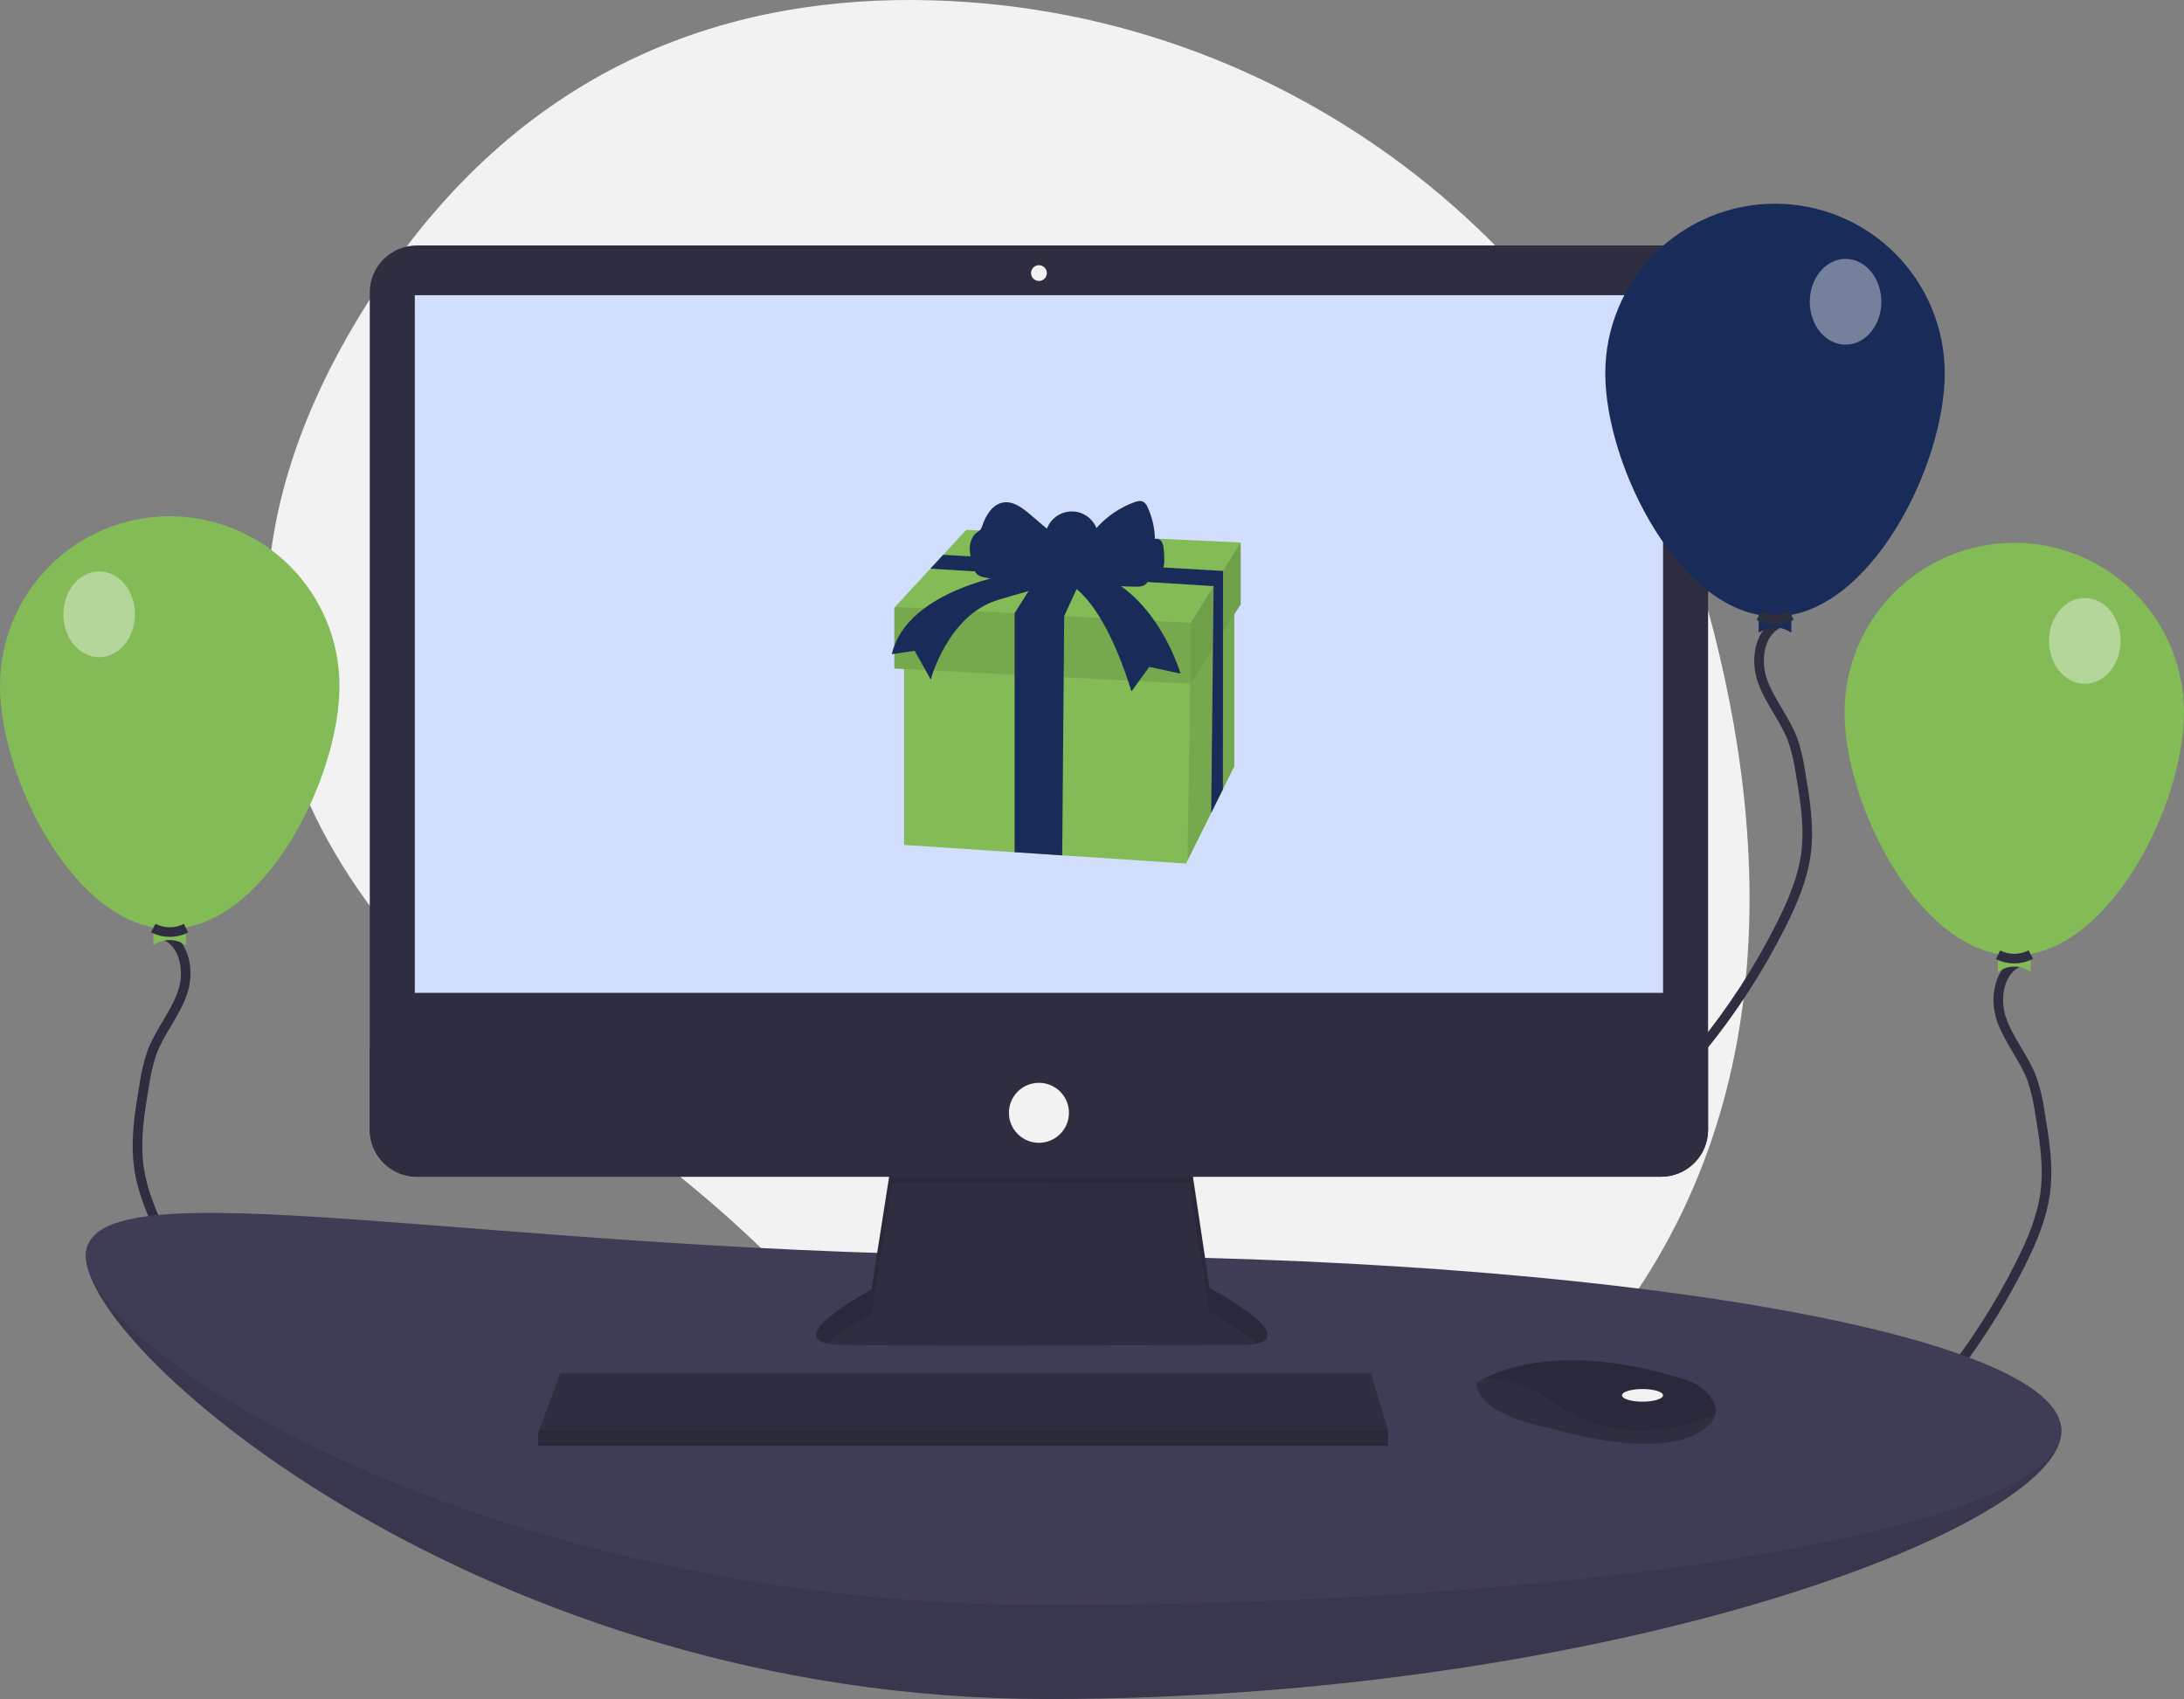 <svg width="455" height="354" viewBox="0 0 455 354" fill="none" xmlns="http://www.w3.org/2000/svg">
  <rect x="0" y="0" width="455" height="354" fill="#808080" stroke="none"/>
  <g clip-path="url(#clip0_13_505)">
    <path d="M357.049 131.683C337.913 56.508 271.793 2.243 194.183 0.066C153.152 -1.084 109.977 12.511 78.542 60.085C22.349 145.129 81.995 203.897 123.579 231.822C143.669 245.34 161.772 261.595 177.362 280.116C205.45 313.416 259.486 354.796 323.841 289.96C370.485 242.966 369.795 181.757 357.049 131.683Z" fill="#F2F2F2"/>
    <path d="M455 148.422C455 167.933 439.169 199.072 419.64 199.072C400.11 199.072 384.279 167.933 384.279 148.422C384.279 139.053 388.005 130.067 394.636 123.442C401.267 116.817 410.261 113.095 419.64 113.095C429.018 113.095 438.012 116.817 444.643 123.442C451.275 130.067 455 139.053 455 148.422Z" fill="#83BB56"/>
    <path d="M420.949 200.328C416.505 201.857 415.442 207.911 416.97 212.351C418.498 216.791 421.736 220.473 423.365 224.878C424.108 227.099 424.641 229.385 424.958 231.705C425.889 237.23 426.822 242.853 426.105 248.409C425.425 253.681 423.287 258.65 420.902 263.401C416.283 272.6 410.665 281.262 404.149 289.233" stroke="#2F2E41" stroke-width="2"/>
    <path d="M423.048 202.477C420.776 201.02 418.503 201.02 416.231 202.477V195.667H423.048V202.477Z" fill="#83BB56"/>
    <path d="M416.249 198.928C417.308 199.463 418.48 199.74 419.667 199.735C420.854 199.73 422.023 199.444 423.078 198.9" stroke="#2F2E41" stroke-width="2"/>
    <path opacity="0.4" d="M434.338 142.463C438.455 142.463 441.793 138.462 441.793 133.525C441.793 128.589 438.455 124.587 434.338 124.587C430.22 124.587 426.882 128.589 426.882 133.525C426.882 138.462 430.22 142.463 434.338 142.463Z" fill="white"/>
    <path d="M0 142.889C0 162.4 15.831 193.539 35.361 193.539C54.889 193.539 70.721 162.4 70.721 142.889C70.721 133.52 66.996 124.534 60.364 117.909C53.733 111.284 44.739 107.562 35.361 107.562C25.982 107.562 16.988 111.284 10.357 117.909C3.725 124.534 0 133.52 0 142.889Z" fill="#83BB56"/>
    <path d="M34.051 194.795C38.495 196.323 39.559 202.377 38.03 206.817C36.502 211.257 33.264 214.94 31.636 219.345C30.892 221.566 30.359 223.852 30.042 226.172C29.111 231.697 28.178 237.319 28.895 242.876C29.575 248.147 31.713 253.117 34.098 257.868C38.717 267.066 44.335 275.729 50.851 283.7" stroke="#2F2E41" stroke-width="2"/>
    <path d="M31.952 196.944C34.224 195.487 36.496 195.487 38.769 196.944V190.134H31.952V196.944Z" fill="#83BB56"/>
    <path d="M38.751 193.394C37.692 193.93 36.52 194.207 35.333 194.202C34.146 194.197 32.977 193.911 31.922 193.366" stroke="#2F2E41" stroke-width="2"/>
    <path opacity="0.4" d="M20.663 136.93C24.78 136.93 28.118 132.929 28.118 127.992C28.118 123.056 24.78 119.054 20.663 119.054C16.545 119.054 13.207 123.056 13.207 127.992C13.207 132.929 16.545 136.93 20.663 136.93Z" fill="white"/>
    <path d="M429.438 298.243C429.438 318.341 334.831 354 218.127 354C101.424 354 17.893 281.737 17.893 261.639C17.893 241.541 101.424 281.218 218.127 281.218C334.831 281.218 429.438 278.145 429.438 298.243Z" fill="#3F3D56"/>
    <path opacity="0.1" d="M429.438 298.243C429.438 318.341 334.831 354 218.127 354C101.424 354 17.893 281.737 17.893 261.639C17.893 241.541 101.424 281.218 218.127 281.218C334.831 281.218 429.438 278.145 429.438 298.243Z" fill="black"/>
    <path d="M429.438 298.03C429.438 318.128 334.831 334.421 218.127 334.421C101.424 334.421 17.893 281.737 17.893 261.639C17.893 241.541 101.424 261.639 218.127 261.639C334.831 261.639 429.438 277.932 429.438 298.03Z" fill="#3F3D56"/>
    <path d="M185.83 241.392L181.551 268.688C181.551 268.688 160.483 279.87 175.296 280.199C190.109 280.528 259.895 280.199 259.895 280.199C259.895 280.199 273.392 280.199 251.995 268.36L247.716 239.748L185.83 241.392Z" fill="#2F2E41"/>
    <path opacity="0.1" d="M172.317 279.903C175.681 276.912 181.551 273.796 181.551 273.796L185.83 246.5L247.716 246.558L251.995 273.467C256.985 276.228 260.076 278.344 261.884 279.968C264.632 279.341 267.635 277.014 251.995 268.36L247.716 239.748L185.83 241.392L181.551 268.688C181.551 268.688 163.848 278.085 172.317 279.903Z" fill="black"/>
    <path d="M346.048 51.142H86.839C81.425 51.142 77.036 55.527 77.036 60.936V235.381C77.036 240.79 81.425 245.174 86.839 245.174H346.048C351.462 245.174 355.851 240.79 355.851 235.381V60.936C355.851 55.527 351.462 51.142 346.048 51.142Z" fill="#2F2E41"/>
    <path d="M346.47 61.502H86.418V206.861H346.47V61.502Z" fill="#D2DEFD"/>
    <path d="M216.444 58.542C217.353 58.542 218.09 57.806 218.09 56.898C218.09 55.989 217.353 55.253 216.444 55.253C215.535 55.253 214.798 55.989 214.798 56.898C214.798 57.806 215.535 58.542 216.444 58.542Z" fill="#F2F2F2"/>
    <path d="M355.851 218.372V235.381C355.851 236.667 355.598 237.94 355.105 239.129C354.613 240.317 353.891 241.397 352.98 242.306C352.07 243.216 350.989 243.937 349.8 244.429C348.611 244.921 347.336 245.175 346.048 245.174H86.839C85.552 245.175 84.277 244.921 83.088 244.429C81.898 243.937 80.818 243.216 79.907 242.306C78.997 241.397 78.275 240.317 77.782 239.129C77.29 237.94 77.036 236.667 77.036 235.381V218.372H355.851Z" fill="#2F2E41"/>
    <path d="M289.193 297.958V301.246H112.094V298.616L112.338 297.958L116.702 286.118H285.571L289.193 297.958Z" fill="#2F2E41"/>
    <path d="M357.346 294.738C357.023 296.116 355.805 297.57 353.053 298.944C343.178 303.877 323.098 297.629 323.098 297.629C323.098 297.629 307.626 294.998 307.626 288.092C308.061 287.794 308.514 287.525 308.983 287.286C313.135 285.091 326.901 279.676 351.31 287.515C353.108 288.079 354.714 289.131 355.95 290.553C356.939 291.71 357.714 293.177 357.346 294.738Z" fill="#2F2E41"/>
    <path opacity="0.1" d="M357.346 294.738C345.258 299.365 334.484 299.711 323.427 292.038C317.851 288.171 312.785 287.214 308.983 287.286C313.135 285.091 326.901 279.676 351.31 287.515C353.108 288.079 354.714 289.131 355.95 290.553C356.939 291.71 357.714 293.177 357.346 294.738Z" fill="black"/>
    <path d="M342.19 292.038C344.554 292.038 346.47 291.449 346.47 290.723C346.47 289.996 344.554 289.407 342.19 289.407C339.827 289.407 337.911 289.996 337.911 290.723C337.911 291.449 339.827 292.038 342.19 292.038Z" fill="#F2F2F2"/>
    <path d="M216.444 238.104C219.898 238.104 222.698 235.306 222.698 231.855C222.698 228.404 219.898 225.607 216.444 225.607C212.99 225.607 210.189 228.404 210.189 231.855C210.189 235.306 212.99 238.104 216.444 238.104Z" fill="#F2F2F2"/>
    <path opacity="0.1" d="M289.193 297.958V301.246H112.094V298.616L112.338 297.958H289.193Z" fill="black"/>
    <path d="M371.104 129.674C366.66 131.202 365.596 137.256 367.125 141.696C368.653 146.136 371.89 149.819 373.519 154.224C374.262 156.445 374.796 158.731 375.113 161.051C376.043 166.576 376.976 172.198 376.259 177.755C375.579 183.026 373.442 187.996 371.057 192.747C366.438 201.946 360.82 210.608 354.304 218.579" stroke="#2F2E41" stroke-width="2"/>
    <path d="M405.155 77.768C405.155 97.279 389.323 128.418 369.794 128.418C350.265 128.418 334.434 97.279 334.434 77.768C334.434 68.399 338.159 59.413 344.79 52.788C351.422 46.163 360.416 42.441 369.794 42.441C379.172 42.441 388.166 46.163 394.798 52.788C401.429 59.413 405.155 68.399 405.155 77.768Z" fill="#192B59"/>
    <path d="M373.202 131.823C370.93 130.366 368.658 130.366 366.386 131.823V125.013H373.202V131.823Z" fill="#192B59"/>
    <path d="M366.404 128.273C367.463 128.809 368.634 129.086 369.821 129.081C371.008 129.076 372.177 128.79 373.232 128.246" stroke="#2F2E41" stroke-width="2"/>
    <path opacity="0.4" d="M384.492 71.809C388.61 71.809 391.948 67.808 391.948 62.871C391.948 57.935 388.61 53.933 384.492 53.933C380.375 53.933 377.037 57.935 377.037 62.871C377.037 67.808 380.375 71.809 384.492 71.809Z" fill="white"/>
    <path d="M257.155 122.816V159.652L247.407 179.298V179.3L247.099 179.921L221.294 178.218L211.374 177.563L188.352 176.043V131.981L211.374 132.629L221.67 132.92L247.716 133.655L257.155 122.816Z" fill="#83BB56"/>
    <path opacity="0.1" d="M257.155 124.989V159.652L254.773 164.451V164.453L252.331 169.372V169.374L247.407 179.298L247.958 142.462L248.069 135.031L252.751 129.857V129.855L254.792 127.599L257.155 124.989Z" fill="black"/>
    <path d="M258.478 113.034V125.9L257.155 128.006L254.791 131.769L252.697 135.102L248.069 142.468L247.958 142.462L186.323 139.295V126.605L186.479 126.438L193.837 118.48L196.5 115.6L201.318 110.39L258.478 113.034Z" fill="#83BB56"/>
    <path opacity="0.1" d="M248.069 129.777V142.468L186.323 139.295V126.605L186.479 126.438L248.069 129.777Z" fill="black"/>
    <path opacity="0.15" d="M258.478 113.034V125.9L248.069 142.468V129.777L258.478 113.034Z" fill="black"/>
    <path d="M254.798 118.954L254.792 127.599L254.791 131.769L254.773 164.451V164.453L252.331 169.372L252.697 135.102L252.751 129.857V129.855L252.834 122.112L193.837 118.48L196.5 115.6L254.798 118.954Z" fill="#192B59"/>
    <path d="M225.841 119.379L221.707 128.348L221.67 132.92L221.294 178.218L211.374 177.563V127.751L216.667 119.379H225.841Z" fill="#192B59"/>
    <path d="M212.227 119.982C209.838 120.776 207.272 120.866 204.833 120.242C204.359 120.15 203.913 119.943 203.537 119.641C203.131 119.193 202.854 118.645 202.734 118.053C202.303 116.83 202.064 115.548 202.026 114.252C202.056 112.958 202.551 111.608 203.608 110.859C203.823 110.73 204.024 110.579 204.209 110.409C204.429 110.131 204.588 109.809 204.674 109.465C205.396 107.311 206.797 105.037 209.045 104.692C211.119 104.374 213.006 105.821 214.604 107.179L218.11 110.16C218.499 109.115 219.195 108.212 220.107 107.57C221.019 106.928 222.105 106.576 223.22 106.561C224.336 106.545 225.43 106.868 226.359 107.485C227.289 108.102 228.009 108.986 228.427 110.02C230.552 107.628 233.23 105.793 236.228 104.672C236.892 104.425 237.672 104.224 238.278 104.592C238.652 104.868 238.936 105.248 239.094 105.685C240.048 107.773 240.565 110.033 240.614 112.327C240.859 112.243 241.125 112.244 241.37 112.328C241.615 112.413 241.825 112.576 241.966 112.793C242.237 113.235 242.392 113.739 242.416 114.257C242.509 115.058 242.556 115.864 242.556 116.67C242.555 117.52 242.476 118.438 241.922 119.083C241.205 119.916 239.968 120.004 238.869 120.03C239.398 120.5 239.14 121.445 238.554 121.842C237.969 122.239 237.211 122.247 236.504 122.24C233.776 122.213 230.873 122.136 228.604 120.623C227.708 120.025 226.958 119.229 226.059 118.636C223.857 117.18 221.093 117.11 218.544 117.231C216.243 117.339 214.417 119.249 212.227 119.982Z" fill="#192B59"/>
    <path d="M211.727 119.379C211.727 119.379 188.969 122.551 185.794 136.299L190.557 135.594L193.909 141.586C193.909 141.586 197.437 128.191 207.846 125.019C218.255 121.846 221.959 121.317 221.959 121.317C221.959 121.317 229.192 123.08 235.72 144.054L239.425 138.942L245.952 140.352C245.952 140.352 241.189 123.961 228.31 119.379L211.727 119.379Z" fill="#192B59"/>
  </g>
  <defs>
    <clipPath id="clip0_13_505">
      <rect width="455" height="354" fill="white"/>
    </clipPath>
  </defs>
</svg>
